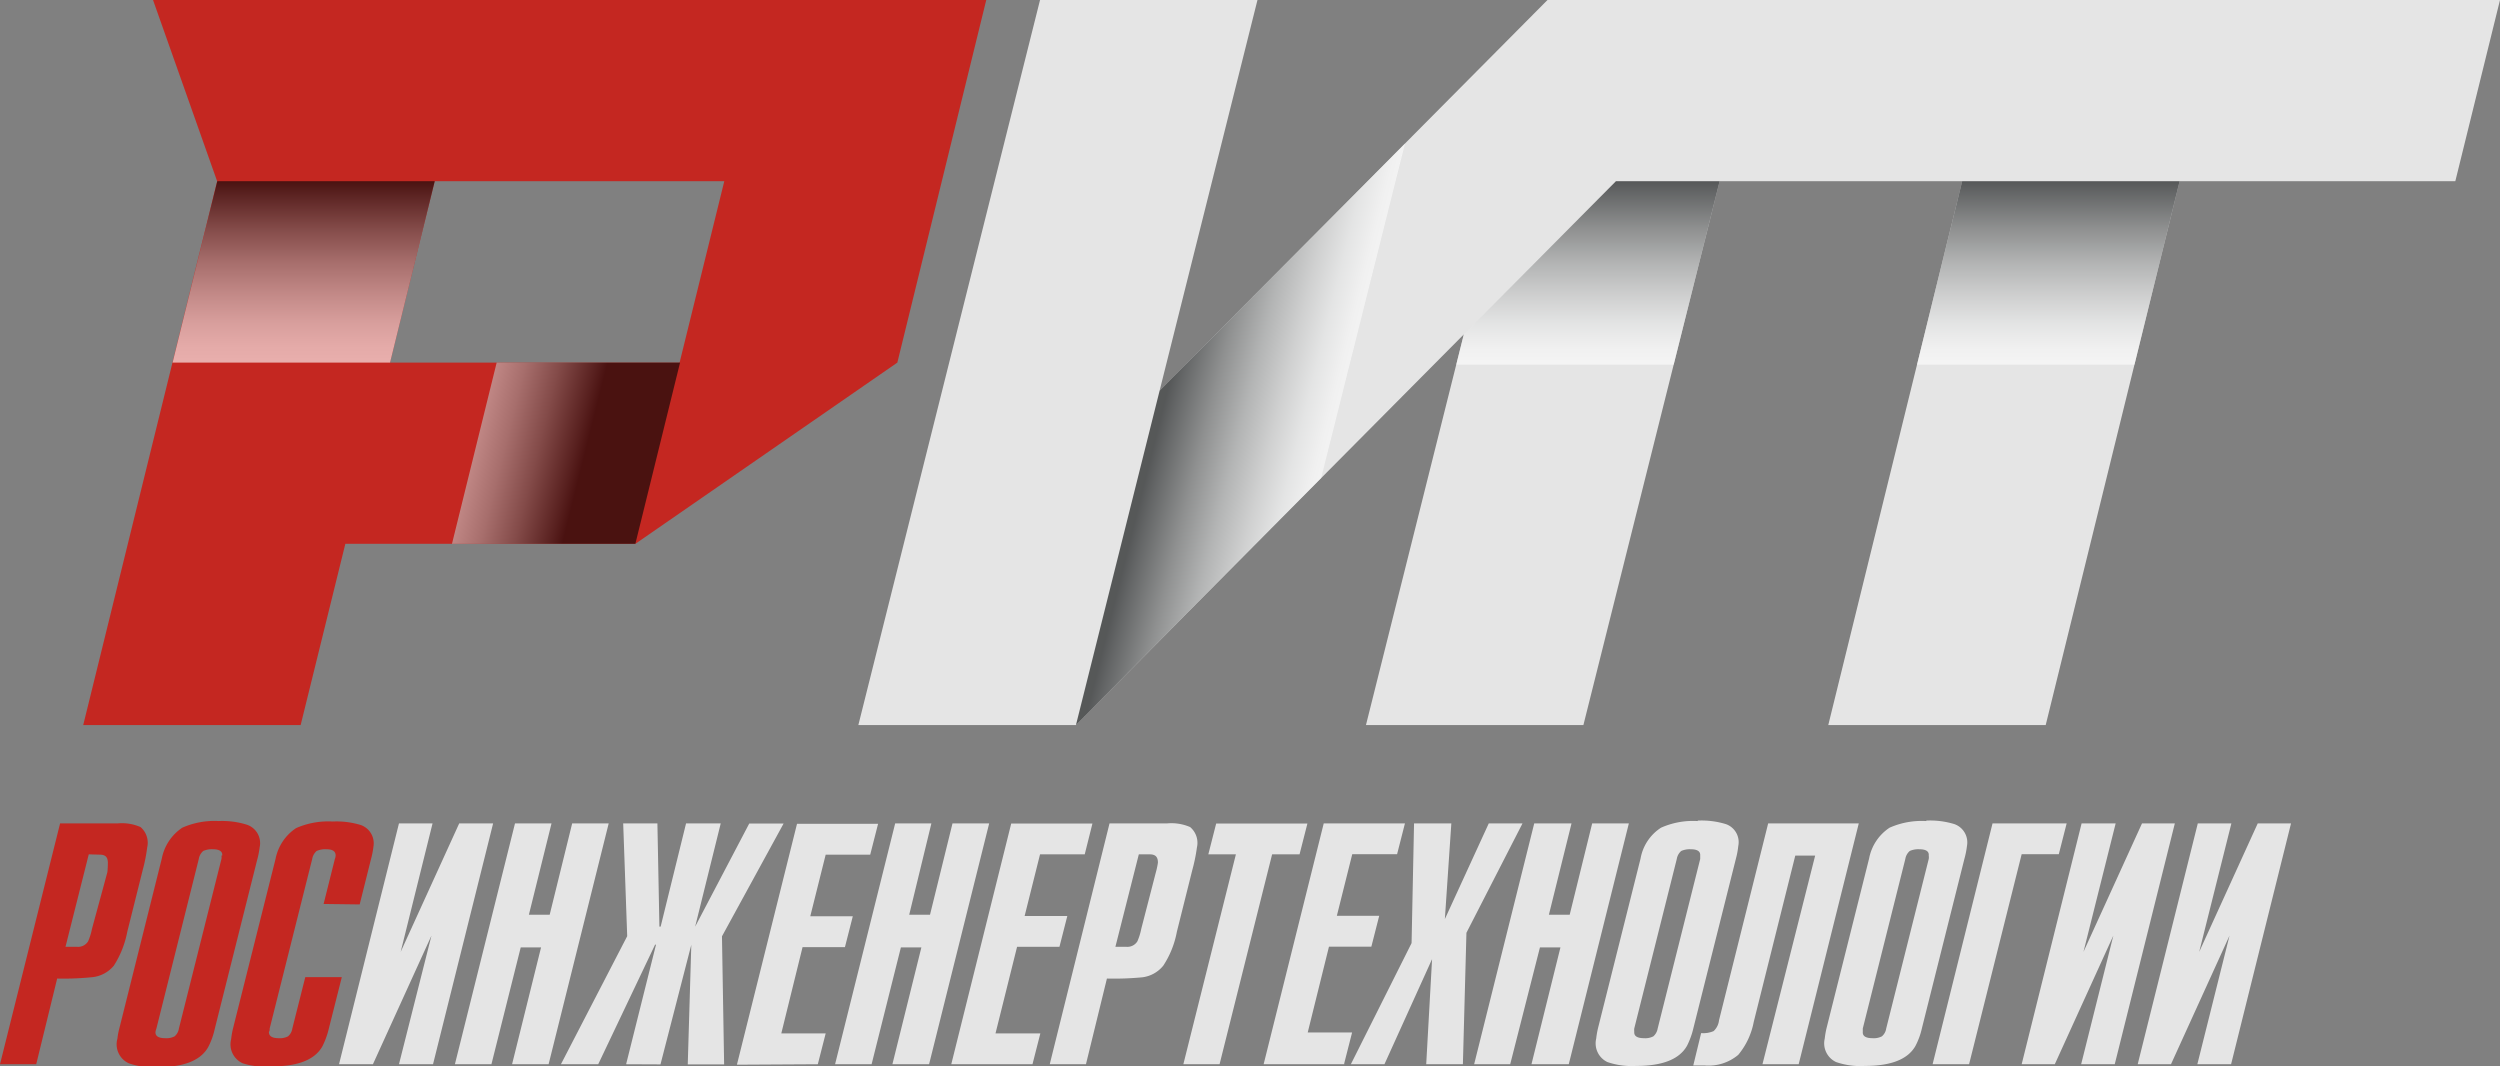 <svg xmlns="http://www.w3.org/2000/svg" xmlns:xlink="http://www.w3.org/1999/xlink" viewBox="0 0 162.23 69.2"><rect x="0" y="0" width="162.23" height="69.2" fill="#808080" stroke="none"/><defs><style>.cls-1{isolation:isolate;}.cls-2{fill:#e5e5e5;}.cls-2,.cls-3{fill-rule:evenodd;}.cls-3{fill:#c42721;}.cls-4,.cls-5,.cls-6,.cls-7,.cls-8{opacity:0.63;mix-blend-mode:multiply;}.cls-4{fill:url(#linear-gradient);}.cls-5{fill:url(#linear-gradient-2);}.cls-6{fill:url(#linear-gradient-3);}.cls-7{fill:url(#linear-gradient-4);}.cls-8{fill:url(#linear-gradient-5);}</style><linearGradient id="linear-gradient" x1="4788.54" y1="23.66" x2="4788.54" y2="11.76" gradientTransform="matrix(-1, 0, -0.25, 1, 4896.02, 0)" gradientUnits="userSpaceOnUse"><stop offset="0" stop-color="#fff"/><stop offset="0.09" stop-color="#f8f8f8"/><stop offset="0.22" stop-color="#e4e5e5"/><stop offset="0.37" stop-color="#c4c5c5"/><stop offset="0.55" stop-color="#979999"/><stop offset="0.74" stop-color="#5e6060"/><stop offset="0.94" stop-color="#191c1d"/><stop offset="1" stop-color="#030607"/></linearGradient><linearGradient id="linear-gradient-2" x1="1321.64" y1="-11229.07" x2="1321.64" y2="-11240.97" gradientTransform="matrix(-0.25, 1, 1, 0, 11646.45, -1293.46)" xlink:href="#linear-gradient"/><linearGradient id="linear-gradient-3" x1="1024.48" y1="23.53" x2="1024.48" y2="11.76" gradientTransform="matrix(1, 0, -0.25, 1, -1000.44, 0)" xlink:href="#linear-gradient"/><linearGradient id="linear-gradient-4" x1="1275.26" y1="-6349.07" x2="1275.26" y2="-6360.97" gradientTransform="matrix(-0.25, 1, -1, 0, -6004.19, -1245.85)" xlink:href="#linear-gradient"/><linearGradient id="linear-gradient-5" x1="1137.72" y1="23.66" x2="1137.72" y2="11.76" gradientTransform="matrix(1, 0, -0.25, 1, -1000.44, 0)" xlink:href="#linear-gradient"/></defs><title>logo-b</title><g class="cls-1"><g id="Слой_2" data-name="Слой 2"><g id="Layer_1" data-name="Layer 1"><path class="cls-2" d="M25.88,53.43h2.19L26,61.77h0l3.8-8.34H32l-3.9,15.63H25.89L28,60.71h0l-3.8,8.35H22l3.89-15.63Zm7.54,0-3.9,15.63h2.37l1.9-7.58h1.32l-1.88,7.58H35.6l3.9-15.63H37.13l-1.46,5.93H34.32l1.47-5.93Zm7.21,15.63,1.94-7.76h-.06l-3.69,7.76H36.4l4.3-8.31-.26-7.32h2.22l.13,6.7h.08l1.65-6.7h2.25l-1.66,6.7h0l3.51-6.69h2.23l-4,7.32.14,8.31H44.63l.23-7.76h0l-2,7.76Zm12.44,0,.51-2H50.7l1.38-5.6h2.75l.51-2H52.58l1-4h2.89l.51-2H51.72l-3.9,15.63Zm5-15.63h2.37L59,59.36h1.35l1.46-5.93h2.38l-3.9,15.63H57.91l1.88-7.58H58.46l-1.9,7.58H54.19l3.9-15.63ZM67,69.06l.51-2H64.6L66,61.44h2.75l.51-2H66.49l1-4h2.9l.5-2H65.62L61.73,69.06Zm6.9-13.62-1.52,6h.71a.76.76,0,0,0,.72-.36,3.94,3.94,0,0,0,.25-.81L75,56.63a4.9,4.9,0,0,0,.14-.65c0-.36-.15-.54-.53-.54ZM70.47,69.06H68.12L72,53.43h3.76a3.06,3.06,0,0,1,1.47.24A1.34,1.34,0,0,1,77.67,55a11,11,0,0,1-.3,1.46l-1,4a6,6,0,0,1-.88,2.2,2.07,2.07,0,0,1-1.37.76,19.42,19.42,0,0,1-2.29.08Z"/><path class="cls-2" d="M79.14,69.06l3.41-13.62h1.78l.51-2H78.92l-.51,2H80.2L76.79,69.06Zm8.09,0H82l3.9-15.63h5.27l-.51,2H87.75l-1,4H89.5l-.51,2H86.24L84.86,67h2.88l-.51,2Zm9.38-15.63-2.85,6.21.42-6.21H91.76L91.6,61.2l-3.94,7.86h2.18l3.09-6.82-.38,6.82h2.38l.23-8.53,3.64-7.1Zm3,0h2.37l-1.47,5.93h1.35l1.46-5.93h2.38l-3.9,15.63H99.38l1.88-7.58H99.93L98,69.06H95.66l3.9-15.63Zm10.56-.15a5.12,5.12,0,0,0-2.38.43,3,3,0,0,0-1.33,2l-2.76,11a5.59,5.59,0,0,0-.12.69,1.34,1.34,0,0,0,.73,1.52,4.89,4.89,0,0,0,1.87.25q2.57,0,3.3-1.32a5.18,5.18,0,0,0,.41-1.14l2.76-11a5.13,5.13,0,0,0,.15-.81,1.24,1.24,0,0,0-.8-1.42,5.37,5.37,0,0,0-1.83-.23Zm.16,2.24c0,.06,0,.14,0,.22l-2.76,11a.87.87,0,0,1-.28.51,1.14,1.14,0,0,1-.61.12c-.44,0-.65-.14-.63-.41a1.12,1.12,0,0,1,0-.22l2.76-11a.87.87,0,0,1,.29-.52,1.37,1.37,0,0,1,.62-.11c.43,0,.63.14.61.41Zm4.45-2.09h5.84l-3.9,15.63h-2.35l3.42-13.54h-1.29l-2.7,10.81a4.71,4.71,0,0,1-1,2.12,3,3,0,0,1-2.19.69h-.73l.51-2.1a1.69,1.69,0,0,0,.81-.13,1.12,1.12,0,0,0,.35-.7l3.19-12.78ZM125,53.28a5.15,5.15,0,0,0-2.38.43,3.08,3.08,0,0,0-1.33,2l-2.76,11a5.59,5.59,0,0,0-.12.69,1.34,1.34,0,0,0,.74,1.52,4.82,4.82,0,0,0,1.87.25c1.71,0,2.81-.44,3.29-1.32a4.71,4.71,0,0,0,.41-1.14l2.76-11a5.38,5.38,0,0,0,.16-.81,1.26,1.26,0,0,0-.81-1.42,5.37,5.37,0,0,0-1.83-.23Zm.16,2.24a.68.68,0,0,1,0,.22l-2.76,11a.82.82,0,0,1-.28.51,1.14,1.14,0,0,1-.61.12c-.44,0-.65-.14-.63-.41,0-.06,0-.14,0-.22l2.76-11a.87.87,0,0,1,.29-.52,1.37,1.37,0,0,1,.62-.11c.43,0,.64.14.61.41Zm2.62,13.54h-2.37l3.89-15.63h4.81l-.51,2h-2.41l-3.41,13.62Zm7.3-15.63-3.89,15.63h2.15l3.8-8.35h0l-2.09,8.35h2.18l3.9-15.63H139l-3.8,8.34h0l2.09-8.34Zm7.54,0h2.18l-2.09,8.34h0l3.8-8.34h2.16l-3.89,15.63h-2.19l2.09-8.35h0l-3.8,8.35h-2.16Z"/><path class="cls-3" d="M5.76,55.44l-1.51,6H5a.76.76,0,0,0,.72-.36,3.94,3.94,0,0,0,.25-.81l1-3.68A6.25,6.25,0,0,0,7,56c0-.36-.14-.54-.53-.54ZM2.35,69.06H0L3.9,53.43H7.66a3,3,0,0,1,1.46.24A1.34,1.34,0,0,1,9.55,55a10.48,10.48,0,0,1-.29,1.46l-1,4a6.25,6.25,0,0,1-.87,2.2A2.09,2.09,0,0,1,6,63.41a18.52,18.52,0,0,1-2.29.09L2.35,69.06ZM14.21,53.28a5.15,5.15,0,0,0-2.38.43,3.12,3.12,0,0,0-1.33,2l-2.75,11a4.31,4.31,0,0,0-.13.69A1.35,1.35,0,0,0,8.36,69a4.82,4.82,0,0,0,1.87.25c1.71,0,2.81-.44,3.29-1.32a4.71,4.71,0,0,0,.41-1.14l2.76-11a5.38,5.38,0,0,0,.16-.81A1.26,1.26,0,0,0,16,53.51a5.37,5.37,0,0,0-1.83-.23Zm.16,2.24a.63.63,0,0,1,0,.22l-2.76,11a.82.82,0,0,1-.28.51,1.12,1.12,0,0,1-.6.12c-.45,0-.66-.14-.64-.41a1.23,1.23,0,0,1,.06-.22l2.75-11a.87.87,0,0,1,.29-.52,1.37,1.37,0,0,1,.62-.11c.43,0,.64.14.61.41ZM21,58.66l.73-2.92a.63.63,0,0,0,.05-.22c0-.27-.18-.41-.61-.41a1.37,1.37,0,0,0-.62.11.87.87,0,0,0-.29.52l-2.76,11c0,.08,0,.16-.05.22,0,.27.19.41.64.41a1.12,1.12,0,0,0,.6-.12.82.82,0,0,0,.28-.51l.84-3.33h2.37l-.84,3.33a5.25,5.25,0,0,1-.41,1.14c-.48.88-1.58,1.32-3.29,1.32A4.82,4.82,0,0,1,15.75,69,1.35,1.35,0,0,1,15,67.43a5.59,5.59,0,0,1,.12-.69l2.76-11a3.12,3.12,0,0,1,1.33-2,5.17,5.17,0,0,1,2.38-.43,5.37,5.37,0,0,1,1.83.23,1.26,1.26,0,0,1,.81,1.42,5.38,5.38,0,0,1-.16.81l-.73,2.92Z"/><polygon class="cls-2" points="111.6 11.76 127.33 11.76 118.64 47.05 132.75 47.05 141.44 11.76 159.33 11.76 162.23 0 162.23 0 100.42 0 100.42 0 75.25 25.35 81.6 0 67.49 0 55.7 47.05 69.82 47.05 94.99 21.7 88.64 47.05 102.75 47.05 111.59 11.76 111.6 11.76"/><path class="cls-3" d="M44.13,23.53H25.31l2.9-11.77H47l-2.9,11.77ZM64,0H9.93l4.16,11.76L5.4,47.05H19.51l2.9-11.76H41.23l17-11.76Z"/><polygon class="cls-4" points="111.59 11.76 108.61 23.66 94.5 23.66 94.99 21.7 104.86 11.76 111.59 11.76"/><polygon class="cls-5" points="75.25 25.35 91.17 9.32 85.73 31.02 69.82 47.05 75.25 25.35"/><polygon class="cls-6" points="14.1 11.76 11.2 23.53 25.31 23.53 28.21 11.76 14.1 11.76"/><polygon class="cls-7" points="44.13 23.53 32.23 23.53 29.33 35.29 41.23 35.29 44.13 23.53"/><polygon class="cls-8" points="127.33 11.76 124.4 23.66 138.51 23.66 141.44 11.76 127.33 11.76"/></g></g></g></svg>